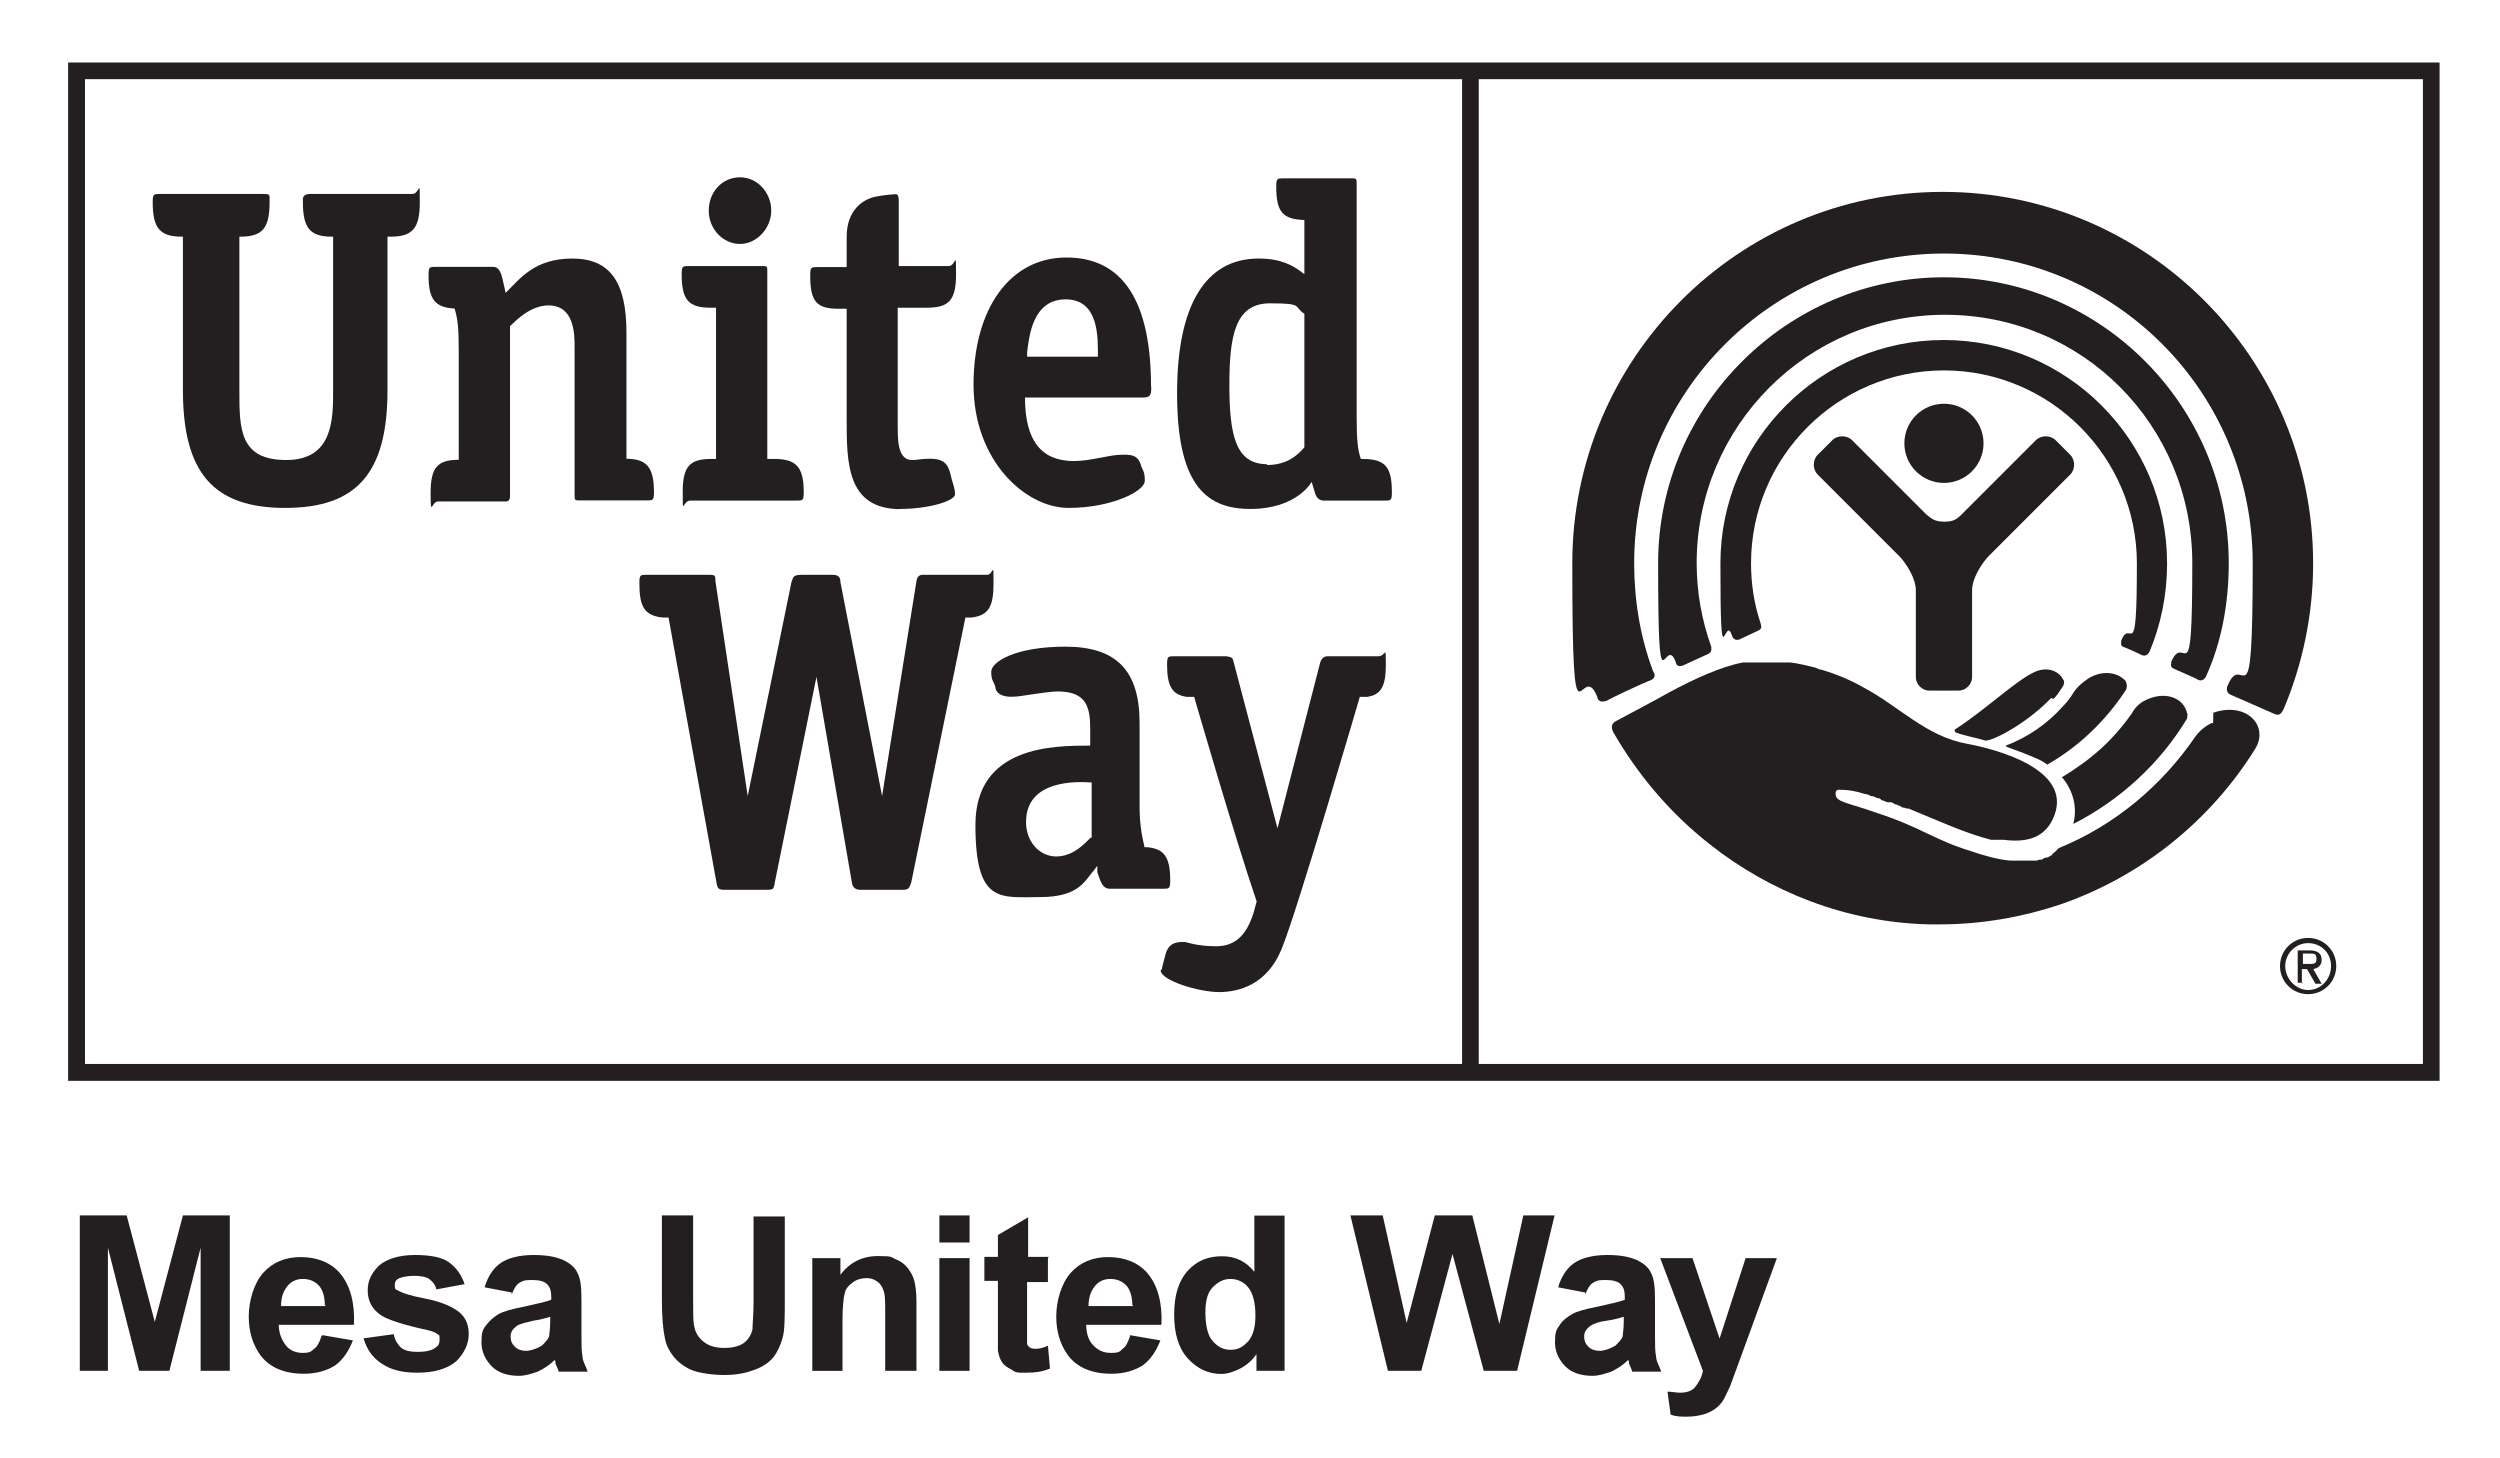 <?xml version="1.0" encoding="UTF-8"?> <svg xmlns="http://www.w3.org/2000/svg" id="Layer_1" version="1.1" viewBox="0 0 120 70"><g><path d="M55.71,46.57c0,.5,1.85,1.05,2.8,1.05s2.3-.35,3-2.05c.75-1.8,3.76-12.12,3.76-12.12h.35c.7-.1.9-.55.9-1.55s0-.4-.35-.4h-2.45c-.17,0-.28.1-.35.3l-2.05,7.96-2.1-7.96c-.05-.25-.1-.25-.35-.3h-2.5c-.3,0-.35,0-.35.4,0,1.05.25,1.45.95,1.55h.35s2,6.91,3,9.82l-.15.55c-.35,1.1-.9,1.6-1.8,1.6s-1.45-.2-1.45-.2c-.7-.05-.85.25-.95.5-.1.35-.2.75-.2.8l-.05.05h0Z" fill="#231f20"></path><path d="M47.24,27.59h-2.95c-.17,0-.27.1-.3.3l-1.65,10.32-2-10.27c0-.25-.1-.35-.4-.35h-1.35c-.5,0-.5.05-.6.35l-2.1,10.27-1.55-10.32c0-.25,0-.3-.3-.3h-3c-.3,0-.35,0-.35.4,0,1.15.25,1.55,1.1,1.65h.3l2.3,12.72c.05.3.1.35.4.35h2c.3,0,.35,0,.4-.35l2-9.87,1.7,9.87c.03.23.17.35.4.35h2.05c.25,0,.3-.05.4-.35l2.6-12.72h.3c.8-.1,1.05-.5,1.05-1.65s0-.4-.3-.4c0,0-.15,0-.15,0Z" fill="#231f20"></path><path d="M54.95,40.71c-.1-.45-.25-1-.25-2v-4.01c0-2.5-1.1-3.66-3.56-3.66s-3.56.75-3.56,1.2.1.4.2.75c0,.15.15.5.9.45.3,0,1.55-.25,2.1-.25,1.4,0,1.55.8,1.55,1.8v.8c-1.75,0-5.51,0-5.51,3.81s1.2,3.46,3.1,3.46,2.15-.8,2.6-1.3l.15-.2v.3c.15.45.25.8.6.8h2.55c.3,0,.35,0,.35-.4,0-1.15-.3-1.55-1.2-1.6,0,0-.05.05-.05.05ZM52.35,40.21c-.3.3-.85.9-1.65.9s-1.45-.7-1.45-1.65c0-2.05,2.45-1.95,3.15-1.9v2.65h-.05Z" fill="#231f20"></path><path d="M37.08,22.03h-.25v-9.01c0-.2,0-.25-.2-.25h-3.56c-.3,0-.35,0-.35.4,0,1.25.35,1.6,1.4,1.6h.25v7.26h-.25c-1.05,0-1.35.4-1.35,1.6s0,.4.35.4h5.11c.3,0,.35,0,.35-.4,0-1.2-.35-1.6-1.4-1.6h-.1Z" fill="#231f20"></path><path d="M35.52,8.51c-.85,0-1.5.7-1.5,1.6s.7,1.6,1.5,1.6,1.5-.75,1.5-1.6-.65-1.6-1.5-1.6Z" fill="#231f20"></path><path d="M18.7,11.36h.05c1.05,0,1.4-.4,1.4-1.65s0-.4-.35-.4h-4.91c-.2,0-.32.07-.35.2v.2c0,1.25.35,1.65,1.4,1.65h.05v7.36c0,1.4,0,3.36-2.25,3.36s-2.25-1.5-2.25-3.36v-7.36h.05c1.05,0,1.4-.4,1.4-1.65v-.25c0-.15-.1-.15-.35-.15h-4.91c-.3,0-.35,0-.35.4,0,1.25.35,1.65,1.4,1.65h.05v7.36c0,3.96,1.45,5.66,4.91,5.66s4.91-1.7,4.91-5.66v-7.36h.1Z" fill="#231f20"></path><path d="M30.07,22.03v-6.06c0-2.45-.8-3.56-2.6-3.56s-2.5.95-3.2,1.65c-.05-.25-.1-.45-.1-.45-.1-.5-.2-.8-.5-.8h-2.75c-.3,0-.35,0-.35.4,0,1.15.3,1.55,1.25,1.6.15.5.2.9.2,2.05v5.21c-1.05,0-1.35.4-1.35,1.6s.05.4.35.4h3.26c.13,0,.2-.08.2-.25v-8.16c.3-.3,1-1,1.85-1,1.25,0,1.25,1.4,1.25,2v7.11c0,.2,0,.25.2.25h3.26c.3,0,.35,0,.35-.4,0-1.2-.35-1.6-1.35-1.6h.05Z" fill="#231f20"></path><path d="M43.19,24.43c1.45,0,2.65-.4,2.65-.7s-.1-.5-.15-.7c-.2-.85-.3-1.15-1.8-.95-.2,0-.35,0-.5-.15-.3-.3-.3-.95-.3-1.5v-5.66h1.4c1.05,0,1.4-.35,1.4-1.6s0-.4-.35-.4h-2.4v-3.15c0-.2-.05-.3-.15-.3s-.6.05-.85.1c-.7.1-1.5.65-1.5,1.95v1.45h-1.4c-.3,0-.35,0-.35.4,0,1.25.3,1.6,1.35,1.6h.4v5.26c0,2.15,0,4.36,2.6,4.36h-.05Z" fill="#231f20"></path><path d="M55.25,18.57c0-4.11-1.35-6.21-4.06-6.21s-4.46,2.45-4.46,6.11,2.5,5.91,4.56,5.91,3.66-.8,3.66-1.3-.1-.45-.2-.8c-.1-.25-.2-.5-.95-.45-.55,0-1.45.3-2.25.3-1.55,0-2.35-.95-2.35-3.05h5.66c.35,0,.4-.1.4-.5h0ZM49.3,17.12v-.2c.1-.75.25-2.55,1.85-2.55s1.55,1.8,1.55,2.75c0,0-3.41,0-3.41,0Z" fill="#231f20"></path><path d="M65.32,22.03c-.15-.45-.2-.9-.2-2v-11.22c0-.2,0-.25-.2-.25h-3.31c-.3,0-.35,0-.35.4,0,1.2.3,1.55,1.3,1.6h.05v2.6l-.2-.15c-.35-.25-.9-.6-2-.6-2.55,0-3.91,2.25-3.91,6.46s1.25,5.56,3.51,5.56,2.95-1.3,2.95-1.3l.15.5c.07.27.22.4.45.4h2.9c.3,0,.35,0,.35-.4,0-1.2-.3-1.6-1.4-1.6h-.1ZM60.81,22.28c-1.5,0-1.8-1.4-1.8-3.81s.3-3.91,1.95-3.91,1.1.15,1.65.5v6.41c-.3.35-.8.85-1.8.85,0,0,0-.05,0-.05Z" fill="#231f20"></path></g><g><path d="M83.5,30.69c.2-.1.65-.3.85-.4.25-.1.2-.2.15-.4-.3-.9-.45-1.85-.45-2.85,0-5.11,4.16-9.26,9.26-9.26s9.26,4.16,9.26,9.26-.3,2.55-.75,3.71c0,.1-.05.25.1.3s.7.3.9.4c.15.05.25,0,.35-.15.55-1.3.85-2.75.85-4.26,0-5.91-4.81-10.72-10.72-10.72s-10.72,4.81-10.72,10.72.2,2.35.55,3.46c.05.15.15.25.35.2" fill="#231f20"></path><path d="M80.79,31.94c.2-.1,1-.45,1.2-.55s.15-.25.15-.35c-.45-1.25-.7-2.6-.7-4.01,0-6.56,5.31-11.92,11.92-11.92s11.87,5.31,11.87,11.92-.35,3.26-1,4.71c0,.1-.1.25.1.35s1.05.45,1.2.55c.15.05.25,0,.35-.15.75-1.65,1.1-3.51,1.1-5.46,0-7.56-6.16-13.72-13.67-13.72s-13.72,6.16-13.72,13.72.3,3.26.85,4.76c0,.1.1.25.35.15" fill="#231f20"></path><path d="M77.09,33.65c.25-.15,1.85-.9,2.15-1,.3-.15.15-.35.1-.45-.6-1.6-.9-3.36-.9-5.16,0-8.21,6.66-14.87,14.87-14.87s14.82,6.66,14.82,14.87-.45,4.06-1.2,5.86c-.05.1-.1.35.15.45s1.8.8,2.05.9c.2.1.35.1.5-.25.9-2.15,1.4-4.51,1.4-6.96,0-9.82-7.96-17.83-17.78-17.83s-17.78,8.01-17.78,17.83.4,4.41,1.2,6.41c0,.1.1.3.4.2" fill="#231f20"></path><path d="M93.31,23.18c1.05,0,1.9-.85,1.9-1.9s-.85-1.9-1.9-1.9-1.9.85-1.9,1.9.85,1.9,1.9,1.9" fill="#231f20"></path><path d="M94.01,33.15c.35,0,.65-.3.65-.65v-4.16c0-.55.4-1.2.75-1.6l3.96-3.96c.25-.25.25-.7,0-.95l-.7-.7c-.25-.25-.7-.25-.95,0l-3.56,3.56c-.25.25-.4.35-.85.35s-.6-.15-.85-.35l-3.56-3.56c-.25-.25-.7-.25-.95,0l-.7.7c-.25.25-.25.7,0,.95l3.96,3.96c.35.4.75,1.05.75,1.6v4.16c0,.35.3.65.65.65h1.4,0Z" fill="#231f20"></path><path d="M110.54,46.27h.25c.3,0,.4,0,.4-.25s-.1-.25-.35-.25h-.3v.5ZM110.54,47.17h-.25v-1.55h.6c.35,0,.55.15.55.45s-.2.4-.4.45l.4.7h-.3l-.4-.7h-.25v.7s.05-.05.05-.05ZM111.89,46.37c0-.65-.5-1.1-1.1-1.1s-1.1.5-1.1,1.1.5,1.15,1.1,1.15,1.1-.5,1.1-1.15M109.44,46.37c0-.75.6-1.35,1.35-1.35s1.35.6,1.35,1.35-.6,1.35-1.35,1.35-1.35-.6-1.35-1.35" fill="#231f20"></path><path d="M96.32,35.85c.4.15.85.3,1.3.5.25.1.45.2.65.35,1.5-.85,2.8-2.1,3.76-3.56.1-.15.05-.35,0-.45-.35-.4-1.05-.55-1.75-.15h0c-.3.2-.55.4-.75.7-.15.25-.3.45-.5.65-.75.85-1.7,1.5-2.75,1.9" fill="#231f20"></path><path d="M98.97,37.3c.55.65.75,1.45.55,2.25,2.25-1.15,4.16-2.9,5.46-5.06,0-.1.05-.2,0-.25-.15-.75-1.1-1.15-2.15-.55h0c-.3.2-.45.45-.5.55-.95,1.35-2,2.25-3.41,3.1" fill="#231f20"></path><path d="M98.57,33.55c.2-.2.3-.4.45-.6.05-.1.1-.25,0-.35-.2-.4-.8-.65-1.45-.3-.9.45-2.25,1.75-3.71,2.7-.05,0-.05.1,0,.15.35.15.95.25,1.45.4.4,0,2-.85,3.15-2.05" fill="#231f20"></path><path d="M106.23,34.7c-.1,0-.15.05-.25.1-.25.15-.45.35-.6.55-1.6,2.35-3.86,4.26-6.56,5.36l-.2.2c-.05,0-.1.1-.15.15h0c-.05,0-.15.1-.2.1h-.05c-.05,0-.15.05-.2.1h-.05c-.05,0-.1,0-.2.05h-1.25c-.65-.05-1.3-.25-1.9-.45-1.8-.55-2.4-1.15-4.56-1.85-1.4-.5-1.95-.5-1.95-.9,0-.1,0-.15.1-.2h.15c.3,0,.7.05,1.15.2.1,0,.2.05.3.1.1,0,.2.05.3.1.05,0,.15,0,.2.1h0c.1,0,.2.1.35.1h.1c.05,0,.15.05.2.1,0,0,.1,0,.15.05.05,0,.15.05.2.1.05,0,.1,0,.2.05h.1c1.35.55,2.75,1.2,3.96,1.5h.6c1.15.15,2.05-.1,2.45-1.2.8-2.2-2.8-3.15-4.21-3.41-1.95-.35-3.26-1.8-4.96-2.7-.7-.4-1.35-.65-2-.85h0c-.1,0-.2-.05-.3-.1h0c-.4-.1-.8-.2-1.2-.25h-2.3c-1.05.2-2.35.8-3.56,1.45h0c-.25.15-2.3,1.25-2.5,1.35s-.3.25-.15.55c1.15,2,2.7,3.86,4.61,5.36h0c2.9,2.3,6.56,3.76,10.52,3.86h.55c2,0,3.96-.35,5.76-.95h0c3.91-1.35,7.21-4.01,9.36-7.46.7-1.1-.4-2.3-2-1.75" fill="#231f20"></path></g><path d="M117.15,51.88H3.27V3h113.83v48.88h.05,0ZM4.08,51.07h112.22V3.8H4.08v47.27Z" fill="#231f20"></path><rect x="70.18" y="3.4" width=".8" height="48.07" fill="#231f20"></rect><g><path d="M3.83,65.8v-7.46h2.25l1.35,5.11,1.35-5.11h2.25v7.46h-1.4v-5.91l-1.5,5.91h-1.45l-1.5-5.91v5.91h-1.4.05Z" fill="#231f20"></path><path d="M15.49,64.09l1.45.25c-.2.5-.45.9-.85,1.2-.4.25-.9.4-1.5.4-.95,0-1.65-.3-2.1-.9-.35-.5-.55-1.1-.55-1.85s.25-1.6.7-2.1,1.05-.75,1.8-.75,1.45.25,1.9.8.7,1.35.65,2.45h-3.61c0,.4.15.75.35,1s.5.35.8.35.4-.05.55-.2c.15-.1.25-.3.35-.6,0,0,.05-.05.05-.05ZM15.59,62.64c0-.4-.1-.75-.3-.95s-.45-.3-.75-.3-.55.1-.75.35-.3.55-.3.95h2.15l-.05-.05h0Z" fill="#231f20"></path><path d="M17.45,64.24l1.45-.2c.05.3.2.5.35.65.2.15.45.2.8.2s.65-.05.85-.2c.15-.1.2-.2.2-.4s0-.2-.1-.25c-.05-.05-.25-.15-.5-.2-1.15-.25-1.9-.5-2.2-.7-.45-.3-.65-.7-.65-1.2s.2-.85.55-1.2c.35-.3.95-.5,1.7-.5s1.3.1,1.65.35.6.6.75,1.05l-1.35.25c-.05-.2-.15-.35-.35-.5-.15-.1-.4-.15-.7-.15s-.65.05-.8.15c-.1.05-.15.15-.15.3s0,.2.15.25c.15.1.55.25,1.35.4.75.15,1.3.4,1.6.65s.45.6.45,1.05-.2.9-.6,1.3c-.4.35-1.05.55-1.85.55s-1.3-.15-1.75-.45-.7-.7-.85-1.2h0Z" fill="#231f20"></path><path d="M24.56,62.04l-1.3-.25c.15-.5.4-.9.75-1.15s.9-.4,1.6-.4,1.1.1,1.45.25c.3.15.55.35.65.6.15.25.2.65.2,1.3v1.65c0,.5,0,.85.05,1.05,0,.25.15.45.25.75h-1.4c0-.1-.1-.25-.15-.4,0-.1,0-.15-.05-.15-.25.25-.5.4-.8.55-.3.1-.6.2-.9.2-.55,0-1-.15-1.3-.45-.3-.3-.5-.7-.5-1.15s.05-.6.2-.8.35-.4.6-.55.65-.25,1.15-.35c.65-.15,1.15-.25,1.4-.35v-.15c0-.25-.05-.45-.2-.6s-.4-.2-.75-.2-.45.05-.6.15-.25.3-.35.55v-.1h0ZM26.46,63.19c-.2.05-.45.15-.85.2-.4.1-.65.15-.8.25-.2.15-.3.3-.3.5s.05.35.2.5.35.2.55.2.5-.1.75-.25c.15-.15.3-.3.35-.45,0-.1.05-.35.05-.7v-.3l.05.05Z" fill="#231f20"></path><path d="M31.77,58.34h1.5v4.06c0,.65,0,1.05.05,1.25.05.3.2.55.45.75s.55.3,1,.3.75-.1.95-.25.35-.4.4-.65c0-.25.05-.7.05-1.25v-4.16h1.5v3.91c0,.9,0,1.55-.1,1.9s-.25.7-.45.95-.5.45-.9.6-.85.25-1.45.25-1.25-.1-1.6-.25-.65-.4-.85-.65c-.2-.25-.35-.55-.4-.85-.1-.45-.15-1.05-.15-1.9,0,0,0-4.01,0-4.01Z" fill="#231f20"></path><path d="M43.94,65.8h-1.45v-2.75c0-.6,0-.95-.1-1.15-.05-.15-.15-.3-.3-.4-.15-.1-.3-.15-.5-.15s-.45.05-.65.2-.35.3-.4.55c-.05.2-.1.65-.1,1.25v2.45h-1.45v-5.41h1.35v.8c.45-.6,1.05-.9,1.8-.9s.6.05.85.15.45.25.6.45c.15.2.25.4.3.6s.1.55.1.95v3.36h-.05,0Z" fill="#231f20"></path><path d="M45.09,59.64v-1.3h1.45v1.3h-1.45ZM45.09,65.8v-5.41h1.45v5.41h-1.45Z" fill="#231f20"></path><path d="M50.3,60.39v1.15h-1v2.95c0,.05.05.15.15.2s.15.05.25.05.3,0,.6-.15l.1,1.1c-.35.15-.7.2-1.15.2s-.5,0-.7-.15c-.2-.1-.35-.2-.45-.35-.1-.15-.15-.3-.2-.55v-3.36h-.65v-1.15h.65v-1.05l1.45-.85v1.9h1l-.05.05h0Z" fill="#231f20"></path><path d="M54.25,64.09l1.45.25c-.2.5-.45.9-.85,1.2-.4.25-.9.4-1.5.4-.95,0-1.65-.3-2.1-.9-.35-.5-.55-1.1-.55-1.85s.25-1.6.7-2.1,1.05-.75,1.8-.75,1.45.25,1.9.8.7,1.35.65,2.45h-3.61c0,.4.1.75.35,1s.5.35.85.35.4-.05.55-.2c.15-.1.25-.3.35-.6,0,0,0-.05,0-.05ZM54.35,62.64c0-.4-.1-.75-.3-.95s-.45-.3-.75-.3-.55.1-.75.35-.3.55-.3.95h2.15l-.05-.05h0Z" fill="#231f20"></path><path d="M61.66,65.8h-1.35v-.8c-.2.3-.5.55-.8.7-.3.15-.6.25-.9.25-.6,0-1.15-.25-1.6-.75s-.65-1.2-.65-2.1.2-1.6.65-2.1,1-.7,1.65-.7,1.15.25,1.55.75v-2.7h1.45v7.46h0ZM57.86,62.99c0,.6.1,1,.25,1.25.25.35.55.55.95.55s.6-.15.85-.4c.25-.3.35-.7.35-1.25s-.1-1.05-.35-1.35c-.2-.25-.5-.4-.85-.4s-.6.15-.85.4-.35.65-.35,1.2Z" fill="#231f20"></path><path d="M66.62,65.8l-1.8-7.46h1.55l1.15,5.16,1.35-5.16h1.8l1.3,5.21,1.15-5.21h1.5l-1.8,7.46h-1.6l-1.5-5.61-1.5,5.61h-1.65.05,0Z" fill="#231f20"></path><path d="M76.09,62.04l-1.3-.25c.15-.5.4-.9.75-1.15s.9-.4,1.6-.4,1.1.1,1.45.25c.3.15.55.35.65.6.15.25.2.65.2,1.3v1.65c0,.5,0,.85.05,1.05,0,.25.15.45.25.75h-1.4c0-.1-.1-.25-.15-.4,0-.1,0-.15-.05-.15-.25.25-.5.4-.8.55-.3.1-.6.2-.9.2-.55,0-1-.15-1.3-.45-.3-.3-.5-.7-.5-1.15s.05-.6.2-.8c.15-.25.35-.4.6-.55s.65-.25,1.15-.35c.65-.15,1.15-.25,1.4-.35v-.15c0-.25-.05-.45-.2-.6s-.4-.2-.75-.2-.45.05-.6.15-.25.3-.35.55v-.1h0ZM77.99,63.19c-.2.05-.45.15-.85.2s-.65.15-.8.25c-.2.15-.3.3-.3.5s.05.35.2.5.35.2.55.2.5-.1.75-.25c.15-.15.3-.3.35-.45,0-.1.05-.35.05-.7v-.3l.05.05Z" fill="#231f20"></path><path d="M79.74,60.39h1.5l1.3,3.86,1.25-3.86h1.5l-1.9,5.21-.35.95c-.15.3-.25.55-.35.7-.1.15-.25.3-.4.4s-.35.2-.55.25c-.2.05-.45.1-.75.1s-.55,0-.8-.1l-.15-1.1c.2,0,.45.05.6.05.35,0,.6-.1.75-.3.15-.2.3-.45.35-.75l-2.05-5.41h.05Z" fill="#231f20"></path></g></svg> 